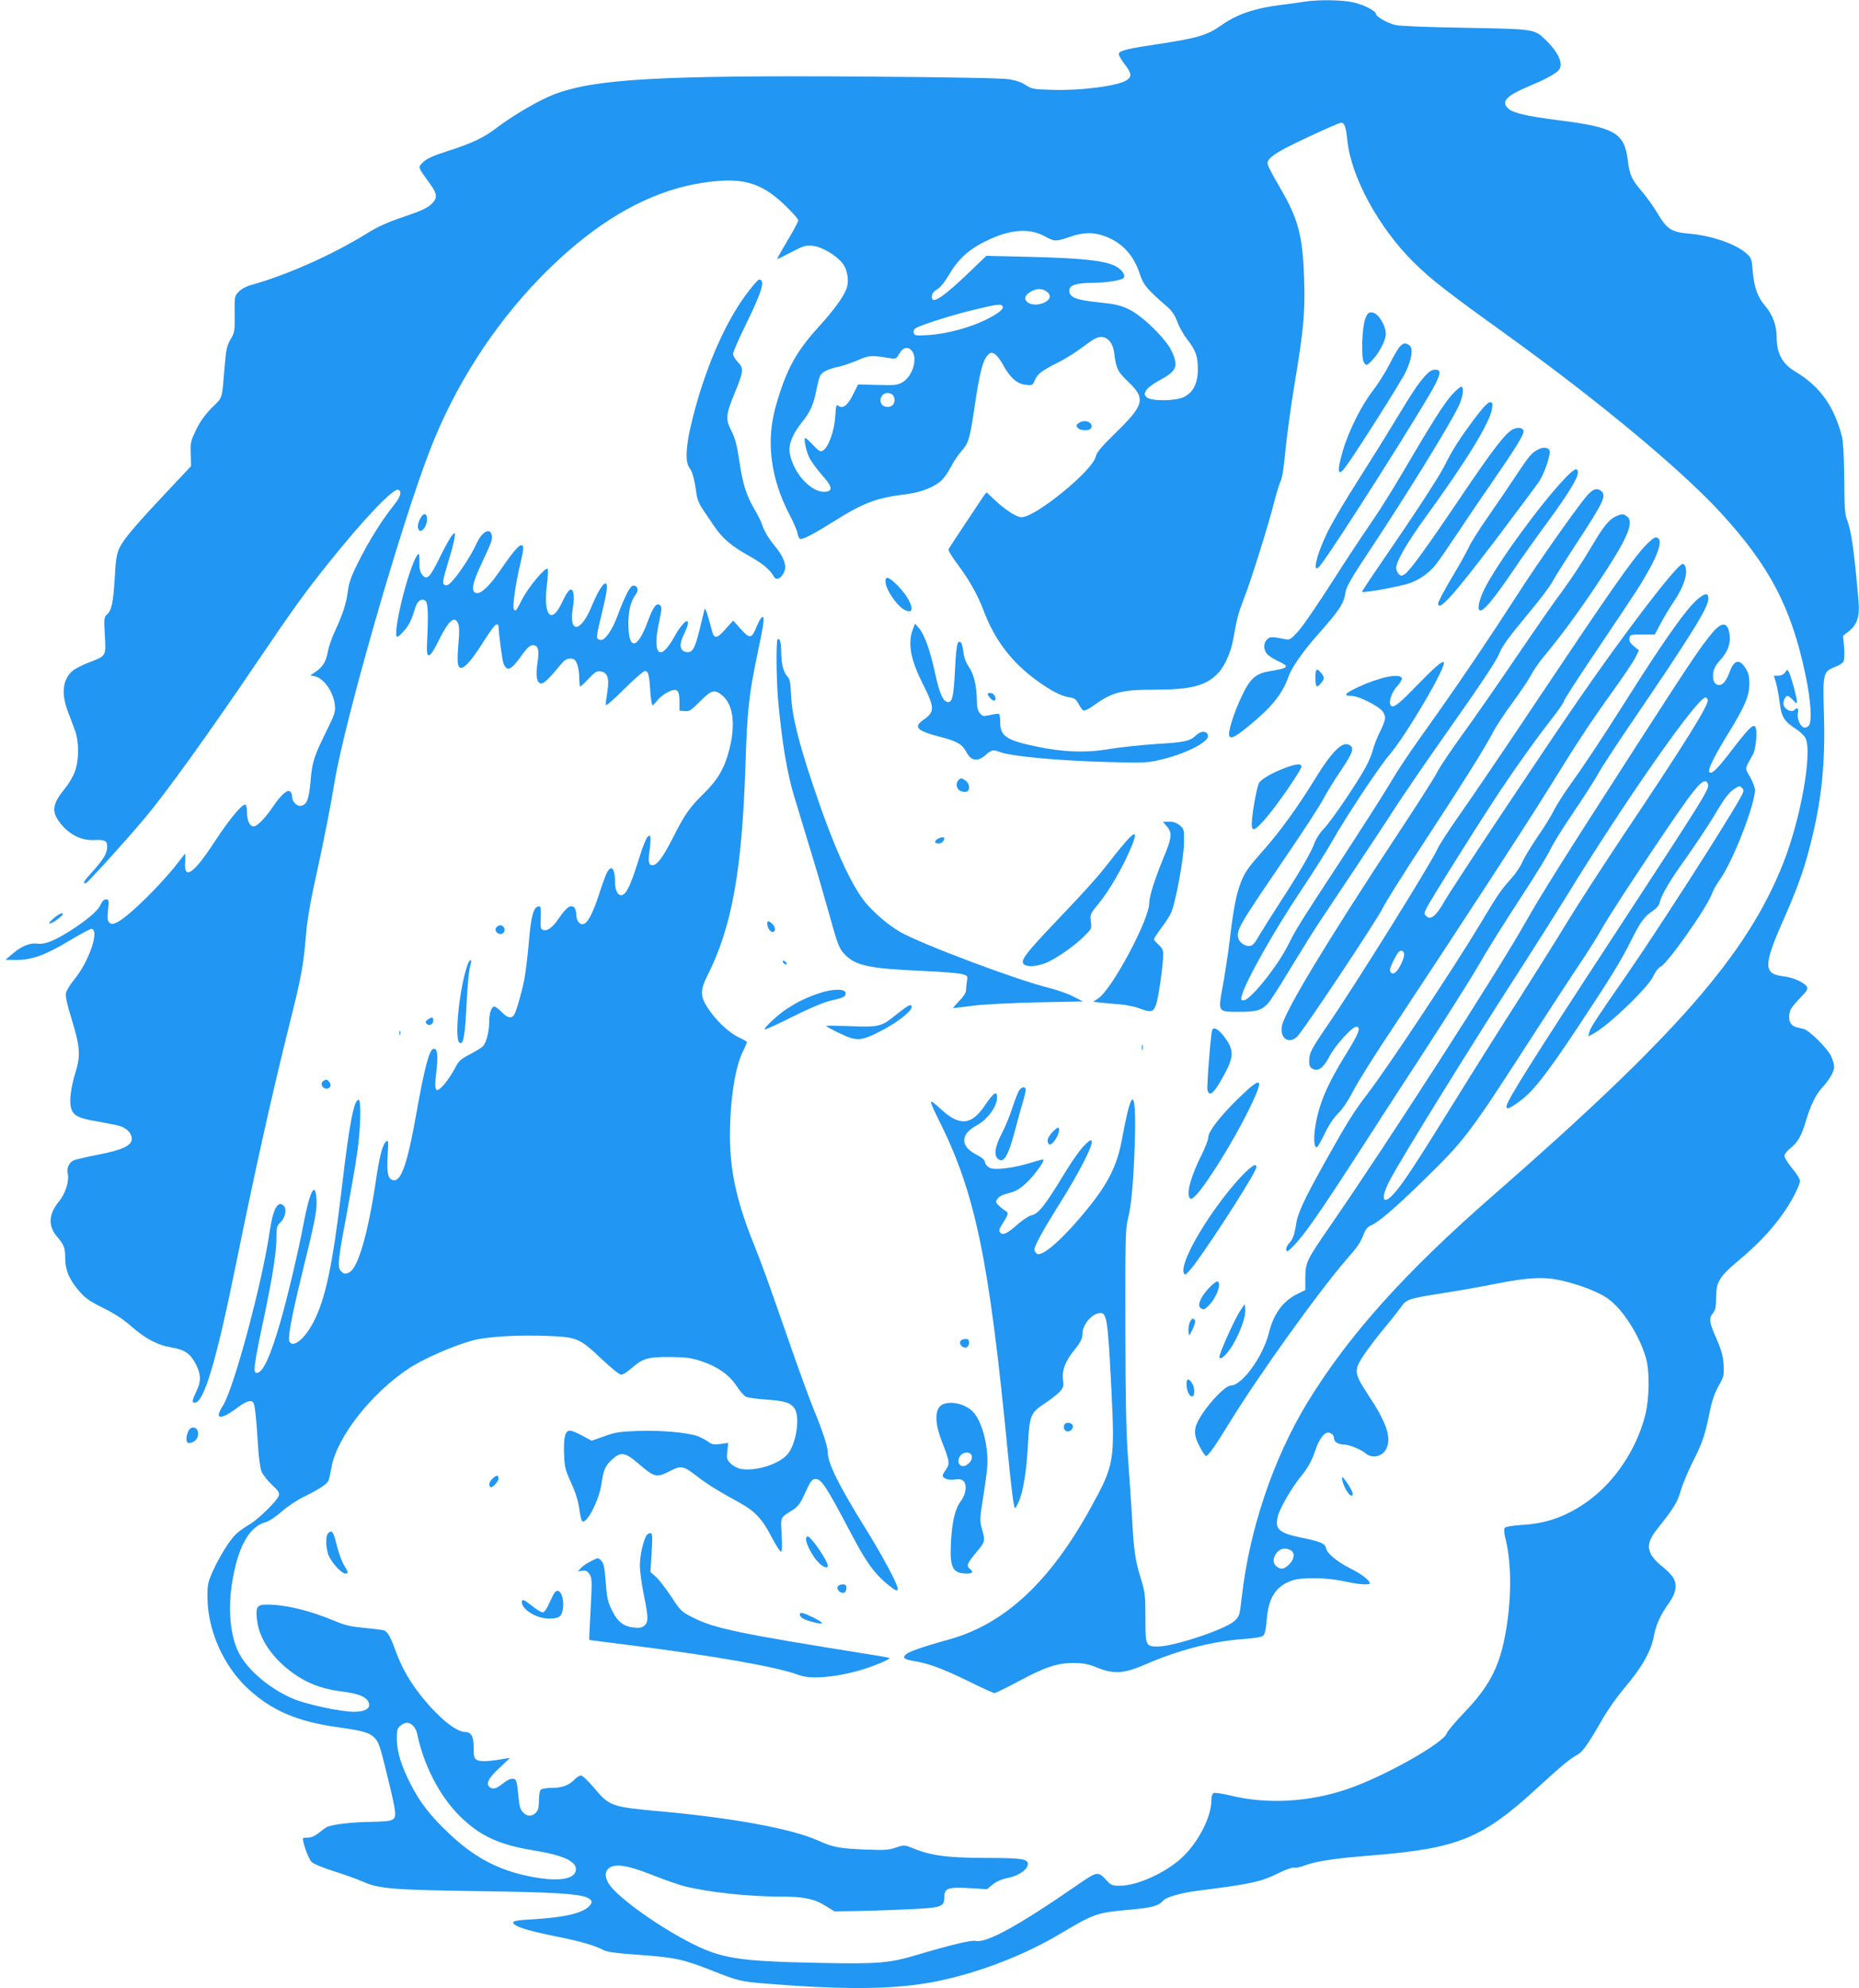 <?xml version="1.0" standalone="no"?>
<!DOCTYPE svg PUBLIC "-//W3C//DTD SVG 20010904//EN"
 "http://www.w3.org/TR/2001/REC-SVG-20010904/DTD/svg10.dtd">
<svg version="1.0" xmlns="http://www.w3.org/2000/svg"
 width="1197pt" height="1280pt" viewBox="0 0 1197 1280"
 preserveAspectRatio="xMidYMid meet">
<g transform="translate(0,1280) scale(0.1,-0.1)"
fill="#2196f3" stroke="none">
<path d="M8405 12790 c-27 -5 -93 -13 -145 -20 -176 -21 -295 -61 -395 -132
-90 -65 -157 -84 -410 -122 -193 -29 -244 -41 -251 -61 -3 -7 13 -37 35 -65
47 -60 51 -83 16 -106 -58 -38 -299 -69 -490 -62 -110 3 -123 6 -160 30 -26
18 -64 31 -110 38 -44 7 -379 13 -910 17 -1351 9 -1758 -15 -2021 -116 -93
-36 -263 -135 -366 -214 -85 -65 -158 -99 -323 -152 -84 -27 -128 -47 -147
-66 -39 -38 -42 -27 44 -147 44 -61 46 -86 7 -125 -27 -26 -65 -44 -177 -82
-105 -35 -169 -64 -240 -108 -223 -138 -513 -267 -742 -331 -34 -9 -66 -27
-83 -44 -27 -28 -27 -31 -26 -144 1 -109 0 -118 -26 -162 -23 -39 -29 -65 -37
-159 -20 -237 -12 -211 -82 -280 -43 -43 -75 -87 -102 -141 -36 -75 -39 -85
-36 -158 l2 -79 -156 -166 c-206 -219 -278 -304 -305 -361 -18 -38 -24 -75
-30 -191 -10 -162 -20 -210 -50 -237 -19 -17 -20 -25 -14 -134 8 -135 10 -132
-103 -175 -40 -15 -87 -39 -104 -53 -64 -54 -75 -146 -32 -259 14 -37 35 -93
46 -123 28 -75 28 -195 -1 -270 -11 -30 -39 -77 -62 -105 -79 -96 -88 -145
-40 -212 60 -83 141 -126 230 -121 68 3 81 -4 81 -43 0 -42 -22 -79 -90 -155
-60 -66 -73 -88 -45 -78 14 6 262 279 378 418 130 154 407 538 717 996 240
354 316 459 465 645 224 280 417 483 449 472 26 -9 15 -47 -30 -102 -72 -89
-159 -228 -225 -360 -47 -94 -62 -135 -69 -190 -10 -79 -31 -144 -83 -258 -20
-42 -41 -102 -46 -132 -12 -65 -32 -98 -79 -130 l-34 -23 30 -6 c58 -13 119
-101 128 -184 5 -43 0 -59 -54 -169 -80 -161 -92 -199 -102 -318 -10 -116 -23
-153 -58 -162 -30 -7 -62 25 -62 63 0 14 -7 27 -16 31 -19 7 -56 -27 -105 -98
-53 -78 -103 -129 -126 -129 -26 0 -43 39 -43 95 0 28 -5 45 -12 45 -23 0
-103 -97 -193 -234 -138 -212 -202 -257 -193 -134 2 32 2 55 -2 51 -3 -5 -24
-30 -45 -58 -114 -147 -321 -349 -392 -383 -27 -13 -35 -13 -48 -2 -13 11 -15
26 -9 82 6 64 5 68 -13 68 -13 0 -25 -11 -33 -30 -15 -37 -66 -83 -164 -150
-122 -81 -193 -112 -244 -105 -50 7 -104 -15 -167 -70 l-40 -34 70 -1 c100 0
186 31 338 122 72 43 137 78 144 78 58 0 -13 -211 -112 -330 -25 -30 -48 -68
-51 -85 -3 -20 9 -75 37 -165 55 -180 59 -235 25 -344 -30 -96 -41 -187 -28
-230 13 -48 49 -66 172 -86 62 -11 127 -24 145 -30 46 -15 77 -52 73 -86 -4
-41 -65 -68 -218 -98 -69 -13 -137 -29 -153 -35 -31 -12 -50 -51 -41 -86 11
-46 -14 -129 -56 -179 -68 -82 -72 -159 -11 -229 43 -50 51 -71 51 -139 0 -77
29 -142 97 -218 35 -39 69 -62 147 -100 68 -33 125 -70 176 -114 97 -85 172
-125 267 -141 83 -14 119 -40 154 -107 33 -65 35 -109 5 -172 -30 -63 -32 -76
-12 -76 59 0 138 264 265 890 125 614 232 1095 351 1572 69 273 85 362 100
548 8 93 27 211 65 380 53 242 89 426 120 610 67 400 425 1646 612 2129 159
412 404 796 707 1109 383 394 765 601 1163 628 175 12 284 -29 417 -157 47
-45 86 -89 86 -98 -1 -9 -32 -68 -70 -131 -38 -63 -67 -116 -66 -118 2 -1 42
19 90 44 78 41 93 46 137 42 59 -6 150 -58 193 -112 34 -42 46 -118 25 -168
-21 -54 -82 -137 -174 -238 -151 -166 -212 -278 -279 -512 -65 -227 -35 -466
87 -700 25 -47 49 -102 52 -122 4 -21 13 -36 21 -36 21 0 98 41 209 111 199
125 277 154 474 178 92 12 179 46 224 89 16 15 42 52 58 83 15 31 46 78 68
103 49 56 55 77 86 286 31 211 52 295 80 328 20 23 26 25 47 15 13 -6 38 -37
55 -69 45 -84 91 -125 146 -131 44 -5 46 -4 60 29 17 41 45 62 147 113 41 20
107 61 145 89 39 29 80 58 92 64 64 35 118 -6 128 -96 11 -92 22 -116 90 -180
113 -108 103 -148 -79 -326 -97 -95 -125 -129 -131 -156 -18 -88 -387 -390
-478 -390 -31 0 -106 49 -172 111 l-53 50 -21 -28 c-18 -26 -209 -314 -224
-339 -3 -6 24 -52 62 -101 74 -100 128 -196 166 -298 69 -182 175 -323 330
-438 96 -71 167 -109 220 -116 33 -5 43 -12 60 -43 11 -21 25 -40 32 -42 7 -3
34 10 60 29 125 90 182 105 401 105 227 0 325 25 401 102 43 42 86 136 101
219 25 142 32 168 69 264 46 117 158 475 196 625 14 57 33 117 41 133 10 18
21 91 30 190 8 88 34 280 58 426 60 356 70 467 63 686 -9 280 -37 385 -157
590 -39 66 -73 130 -76 143 -8 29 9 47 79 90 63 38 374 182 393 182 21 0 31
-29 39 -110 23 -238 203 -568 432 -793 109 -107 209 -185 583 -454 599 -431
1127 -870 1386 -1150 316 -343 458 -612 549 -1046 35 -164 44 -307 21 -329 -9
-10 -23 -15 -32 -11 -24 9 -44 58 -38 92 7 32 -3 40 -24 19 -16 -16 -58 4 -67
31 -7 21 9 61 25 61 5 0 21 -12 35 -27 23 -25 25 -26 25 -8 0 25 -37 161 -51
187 -11 20 -11 20 -25 -1 -9 -13 -26 -21 -43 -21 l-29 0 14 -47 c7 -27 18 -83
23 -125 11 -91 29 -122 101 -168 28 -18 57 -45 65 -61 46 -89 -29 -516 -141
-801 -232 -590 -688 -1112 -1869 -2143 -574 -501 -937 -907 -1201 -1341 -216
-358 -369 -810 -418 -1244 -14 -121 -15 -125 -48 -156 -60 -54 -389 -164 -493
-164 -78 0 -80 5 -80 189 0 141 -3 164 -27 241 -38 121 -47 181 -58 385 -6 99
-18 279 -27 400 -12 168 -16 369 -17 845 -1 557 1 632 16 690 22 85 36 235 44
472 8 216 0 324 -20 295 -14 -18 -34 -103 -62 -252 -31 -169 -88 -283 -225
-451 -156 -192 -292 -311 -324 -284 -8 7 -15 18 -15 24 0 25 54 123 151 278
203 323 287 524 157 379 -23 -26 -72 -97 -108 -156 -133 -219 -173 -270 -222
-280 -16 -4 -56 -31 -89 -60 -65 -58 -92 -70 -110 -49 -8 10 -6 21 10 46 45
71 47 80 26 92 -10 6 -30 21 -43 34 -22 21 -23 25 -9 45 9 14 34 27 71 36 44
10 69 25 111 62 50 46 123 145 113 154 -2 2 -38 -7 -79 -20 -109 -34 -232 -50
-267 -33 -15 8 -28 23 -30 36 -2 15 -19 30 -52 47 -109 55 -109 132 0 191 69
37 130 121 130 179 0 46 -22 32 -78 -51 -88 -131 -165 -136 -289 -20 -76 70
-76 63 -8 -75 236 -470 324 -897 445 -2149 21 -215 37 -341 45 -349 3 -2 13
16 24 40 30 67 51 202 60 373 10 185 17 202 111 263 36 24 78 57 93 73 25 28
27 36 21 79 -7 57 15 117 69 184 44 54 57 80 57 112 0 52 51 118 101 130 56
14 61 -17 85 -486 23 -465 19 -490 -132 -764 -264 -480 -556 -751 -915 -850
-232 -65 -295 -91 -286 -118 2 -6 28 -15 58 -20 91 -13 186 -48 352 -129 87
-43 164 -78 170 -78 7 0 74 33 151 74 177 95 255 121 361 120 63 -1 95 -7 150
-30 108 -43 171 -39 308 20 213 93 433 150 631 164 78 6 122 13 131 23 9 8 17
47 21 99 11 144 58 218 163 255 63 22 225 19 335 -5 94 -21 166 -26 166 -12 0
18 -58 62 -128 96 -83 42 -149 97 -154 129 -4 29 -36 43 -150 66 -157 32 -183
56 -158 147 16 54 92 184 148 251 43 52 72 106 92 168 18 56 48 103 71 110 24
8 49 -10 49 -36 0 -22 29 -39 67 -39 30 0 107 -32 133 -54 42 -38 110 -25 135
25 37 71 5 168 -118 353 -89 136 -91 154 -26 252 25 38 82 113 127 167 45 54
95 117 111 140 36 53 50 57 271 92 91 14 246 41 345 61 206 41 310 46 425 19
114 -27 229 -71 290 -113 94 -65 201 -229 246 -377 28 -90 25 -274 -5 -385
-57 -213 -191 -414 -358 -538 -138 -101 -270 -150 -431 -159 -61 -4 -106 -11
-112 -18 -7 -9 -6 -33 5 -76 40 -166 38 -406 -6 -629 -38 -198 -106 -324 -260
-484 -58 -61 -109 -121 -113 -134 -20 -63 -403 -279 -641 -360 -245 -84 -519
-99 -753 -41 -49 12 -96 19 -106 16 -11 -5 -16 -19 -16 -49 -1 -101 -76 -253
-176 -354 -101 -102 -296 -194 -413 -194 -51 0 -57 3 -92 41 -48 52 -58 50
-176 -32 -384 -266 -592 -380 -662 -364 -27 6 -160 -26 -373 -89 -180 -54
-248 -60 -618 -53 -548 11 -646 27 -860 138 -223 117 -476 303 -515 380 -23
43 -19 76 10 95 42 28 123 14 281 -49 76 -30 168 -62 204 -71 161 -39 414 -66
620 -66 146 0 214 -14 290 -62 l53 -33 136 2 c75 1 225 6 334 11 220 10 237
16 237 77 0 59 22 67 157 60 l118 -7 38 31 c26 20 59 34 99 42 71 14 131 58
126 93 -4 29 -47 35 -268 35 -265 1 -360 15 -497 72 -28 11 -39 11 -84 -5 -45
-16 -70 -18 -198 -13 -166 7 -209 15 -301 57 -170 77 -552 147 -1029 190 -302
27 -318 33 -414 148 -38 45 -77 82 -86 82 -10 0 -28 -12 -42 -26 -34 -37 -79
-54 -147 -54 -32 0 -63 -5 -70 -12 -7 -7 -12 -38 -12 -70 0 -45 -5 -63 -20
-78 -25 -25 -55 -25 -80 0 -22 22 -26 39 -34 126 -3 33 -8 68 -12 77 -9 25
-41 21 -82 -12 -48 -37 -66 -42 -88 -27 -28 21 -10 58 63 126 l67 63 -39 -6
c-95 -17 -152 -19 -173 -8 -19 10 -22 20 -22 80 0 73 -16 101 -56 101 -54 0
-161 85 -263 208 -86 104 -140 196 -181 307 -36 99 -54 130 -77 139 -8 3 -64
10 -124 16 -90 8 -126 16 -197 46 -161 67 -314 104 -433 104 -63 0 -73 -14
-65 -92 11 -112 79 -223 190 -316 107 -89 212 -133 361 -152 103 -13 152 -33
168 -68 17 -38 -19 -62 -93 -62 -85 0 -301 46 -388 82 -154 64 -301 188 -357
303 -53 108 -68 277 -40 450 37 226 109 356 213 385 23 6 66 34 106 69 37 33
100 75 144 96 93 45 148 81 157 103 4 10 13 49 20 88 34 191 253 471 492 631
92 62 282 146 413 183 90 25 299 38 500 29 174 -7 195 -16 334 -148 60 -57
115 -101 126 -101 11 0 42 20 69 44 69 61 104 71 246 70 101 -1 133 -5 201
-27 103 -34 179 -87 227 -160 20 -31 47 -62 59 -68 12 -7 72 -15 132 -19 122
-9 157 -20 183 -59 36 -56 9 -231 -47 -294 -57 -65 -207 -111 -303 -93 -19 4
-47 19 -62 34 -25 24 -27 32 -22 80 l6 53 -50 -7 c-43 -6 -55 -3 -80 15 -16
12 -47 28 -69 36 -65 23 -235 38 -379 33 -119 -4 -147 -8 -219 -34 l-83 -29
-59 32 c-32 18 -68 33 -80 33 -31 0 -42 -43 -38 -150 3 -86 8 -103 45 -185 28
-60 45 -115 52 -164 5 -40 14 -78 19 -83 27 -27 112 137 126 247 11 81 25 112
67 149 58 53 83 49 179 -34 96 -82 109 -84 196 -39 71 36 83 34 179 -40 64
-49 133 -92 269 -166 95 -52 145 -105 202 -216 27 -51 54 -95 61 -97 9 -2 10
24 6 106 -7 122 -13 108 77 165 22 14 43 40 58 72 50 109 57 120 78 123 41 6
69 -38 233 -348 94 -180 148 -256 228 -323 61 -50 73 -55 73 -34 0 28 -94 204
-202 379 -176 283 -248 427 -248 497 0 37 -35 144 -90 276 -23 55 -93 246
-155 425 -167 479 -172 491 -241 665 -103 261 -144 452 -144 676 0 223 33 438
82 537 17 34 29 64 27 66 -2 2 -28 16 -58 31 -64 32 -145 110 -195 188 -48 74
-48 114 0 209 157 311 222 677 244 1358 11 344 22 450 78 715 41 194 47 238
30 233 -7 -3 -23 -29 -35 -59 -33 -82 -44 -84 -103 -19 l-49 55 -47 -52 c-46
-53 -66 -63 -80 -42 -4 7 -17 51 -29 98 -12 47 -25 79 -28 71 -2 -8 -16 -64
-30 -123 -31 -129 -47 -159 -85 -155 -45 5 -52 47 -19 113 60 124 8 110 -62
-16 -93 -167 -144 -113 -96 103 15 70 17 90 7 100 -23 23 -46 -6 -82 -105 -66
-180 -124 -186 -124 -12 0 84 15 143 46 186 22 29 15 59 -14 59 -20 0 -51 -59
-103 -197 -32 -87 -77 -153 -105 -153 -12 0 -23 6 -26 14 -3 7 8 67 25 132 16
66 33 140 36 165 15 101 -35 52 -95 -93 -71 -174 -150 -179 -121 -8 13 82 2
131 -25 109 -8 -7 -28 -40 -43 -73 -69 -151 -124 -93 -100 105 7 54 9 103 5
107 -14 13 -122 -116 -161 -191 -45 -86 -43 -83 -56 -70 -11 11 10 164 42 298
23 96 23 115 5 115 -17 0 -60 -52 -134 -160 -68 -100 -123 -153 -153 -148 -39
5 -30 60 34 195 64 136 71 156 62 183 -15 46 -67 11 -102 -70 -25 -57 -100
-173 -145 -224 -25 -29 -39 -38 -52 -33 -21 8 -18 23 25 166 16 52 32 113 35
135 6 40 6 40 -12 23 -11 -9 -46 -72 -79 -139 -67 -137 -86 -156 -116 -119
-14 17 -19 39 -19 84 0 55 -1 59 -14 42 -58 -84 -165 -525 -127 -525 5 0 25
19 45 42 32 37 47 69 72 152 12 38 38 55 62 40 18 -12 21 -86 12 -266 -7 -121
13 -117 78 15 62 125 101 157 123 100 7 -19 7 -60 1 -124 -5 -53 -7 -111 -4
-128 10 -70 67 -20 174 152 33 53 66 97 74 97 8 0 14 -4 14 -9 0 -41 23 -217
31 -239 22 -58 48 -49 113 42 46 65 65 80 91 70 23 -9 27 -39 15 -117 -12 -81
-3 -127 26 -127 17 0 56 38 117 113 30 37 44 47 68 47 25 0 33 -6 45 -35 7
-19 14 -59 14 -90 0 -30 3 -55 6 -55 3 0 28 23 54 51 39 42 53 50 76 47 45 -5
59 -44 45 -129 -6 -37 -11 -76 -11 -86 0 -11 42 24 118 100 64 64 125 117 134
117 22 0 28 -20 35 -127 3 -51 10 -93 14 -93 5 0 18 13 30 29 12 17 41 40 65
53 62 32 79 20 79 -58 l0 -59 34 -3 c29 -3 40 4 98 62 75 76 95 81 148 35 67
-59 82 -188 40 -348 -30 -116 -72 -189 -160 -276 -97 -96 -124 -134 -203 -290
-65 -127 -101 -175 -131 -175 -26 0 -29 23 -17 107 5 40 6 76 2 80 -14 15 -37
-32 -77 -162 -47 -148 -71 -200 -98 -215 -28 -14 -51 22 -51 80 0 86 -20 114
-49 68 -8 -13 -32 -77 -53 -143 -43 -132 -77 -195 -108 -195 -23 0 -40 28 -40
68 0 16 -6 35 -14 41 -22 19 -50 -1 -97 -70 -42 -62 -76 -86 -104 -75 -14 5
-16 18 -13 79 2 58 0 72 -11 72 -35 0 -52 -60 -66 -233 -8 -93 -22 -202 -30
-243 -20 -96 -54 -211 -67 -226 -18 -22 -43 -14 -78 22 -19 19 -40 35 -47 35
-18 0 -33 -42 -33 -95 0 -67 -19 -141 -42 -162 -11 -10 -50 -34 -87 -53 -58
-31 -69 -42 -93 -90 -16 -30 -46 -75 -67 -100 -57 -65 -67 -50 -52 78 13 110
8 155 -18 150 -26 -5 -56 -115 -105 -388 -61 -348 -102 -468 -154 -458 -34 7
-43 47 -36 158 6 95 5 103 -10 91 -23 -19 -42 -93 -66 -254 -50 -336 -114
-557 -169 -587 -27 -14 -37 -13 -55 6 -25 24 -20 73 35 361 27 148 59 329 69
403 22 148 27 340 9 340 -30 0 -59 -149 -109 -575 -58 -489 -105 -710 -182
-857 -57 -110 -136 -172 -155 -122 -10 27 15 160 81 431 83 337 98 410 94 479
-7 126 -43 59 -83 -152 -33 -177 -106 -484 -151 -639 -63 -215 -108 -316 -147
-323 -31 -6 -25 37 48 382 50 238 75 399 75 487 0 68 3 78 25 99 32 30 43 86
22 107 -38 38 -69 -18 -91 -168 -48 -330 -232 -1014 -302 -1121 -58 -89 -13
-92 99 -7 53 40 91 50 100 25 10 -24 17 -99 27 -252 5 -92 15 -166 24 -187 8
-20 38 -58 66 -85 43 -39 51 -53 45 -71 -10 -33 -134 -154 -190 -186 -28 -16
-65 -42 -83 -59 -43 -39 -111 -150 -154 -246 -30 -69 -33 -83 -32 -170 3 -208
102 -431 255 -576 155 -145 320 -217 588 -254 166 -23 209 -37 240 -76 24 -30
30 -51 92 -307 45 -190 45 -205 -2 -218 -13 -4 -70 -7 -126 -8 -114 -1 -247
-17 -278 -33 -11 -6 -36 -24 -55 -40 -22 -18 -46 -28 -67 -28 -18 0 -33 -2
-33 -5 0 -33 38 -135 57 -152 13 -13 74 -38 141 -59 64 -20 151 -51 192 -69
100 -45 198 -52 760 -60 451 -6 619 -16 677 -40 39 -16 42 -34 11 -62 -45 -41
-160 -67 -343 -78 -124 -7 -148 -12 -139 -27 14 -23 97 -48 264 -82 173 -35
253 -58 318 -91 24 -12 86 -20 226 -30 229 -16 285 -28 465 -99 172 -68 189
-72 341 -85 423 -35 722 -39 955 -11 300 34 665 161 945 327 225 134 243 140
447 158 148 13 194 25 222 59 19 23 122 52 231 65 336 42 401 57 514 113 46
23 87 37 99 34 10 -2 42 4 69 15 67 26 196 46 428 64 559 45 713 108 1070 436
155 142 212 189 256 212 34 18 68 66 160 226 32 57 92 142 132 190 127 150
183 248 203 357 12 65 43 132 96 205 48 68 55 126 20 172 -14 18 -46 49 -71
68 -25 19 -55 52 -66 74 -25 51 -14 92 41 162 106 133 130 173 150 243 11 39
46 124 78 188 64 126 80 174 110 325 14 68 31 118 56 163 35 62 37 70 33 137
-3 56 -13 93 -46 169 -48 110 -50 129 -22 165 16 21 20 41 20 101 0 102 21
134 156 247 161 135 279 276 353 422 17 33 31 70 31 81 0 11 -22 47 -50 80
-27 33 -50 69 -50 80 0 12 17 34 40 52 48 38 69 77 100 180 27 92 63 165 100
205 48 51 80 106 80 137 0 16 -10 48 -21 71 -28 54 -141 165 -176 173 -53 11
-63 15 -78 30 -18 18 -20 66 -4 97 6 12 34 46 62 75 42 43 50 55 41 70 -17 28
-90 60 -153 67 -127 15 -127 71 1 360 91 207 132 320 173 481 74 287 99 527
89 852 -8 255 -5 269 71 298 25 9 50 25 55 35 6 10 7 51 4 92 l-7 74 41 32
c50 41 67 94 59 189 -28 325 -47 460 -75 527 -13 32 -16 81 -17 260 -1 138 -7
239 -14 270 -51 200 -141 327 -303 424 -81 48 -118 116 -118 217 0 77 -25 147
-74 204 -50 59 -72 120 -81 232 -6 73 -9 79 -43 109 -66 58 -219 111 -357 124
-127 11 -150 26 -220 144 -21 34 -61 91 -90 125 -70 82 -82 109 -94 206 -22
174 -84 210 -439 255 -211 27 -300 47 -331 77 -48 44 -13 81 134 143 98 41
165 76 189 101 37 37 4 115 -86 201 -68 66 -72 66 -513 74 -248 4 -419 11
-450 18 -52 12 -125 54 -125 71 0 19 -77 59 -143 74 -72 17 -225 19 -312 6z
m-1678 -1511 c64 -35 71 -35 161 -4 87 30 153 32 227 4 112 -42 184 -120 225
-245 23 -69 46 -96 168 -202 38 -32 55 -57 73 -104 12 -33 40 -83 61 -110 56
-70 71 -111 71 -194 0 -90 -29 -149 -88 -179 -55 -28 -215 -29 -242 -2 -16 16
-16 20 -3 44 8 15 46 43 85 64 113 61 125 90 79 189 -36 78 -187 226 -274 268
-55 27 -85 34 -199 46 -146 15 -186 32 -186 77 0 33 47 48 151 48 88 1 183 16
198 31 17 17 -11 57 -56 79 -71 34 -214 49 -532 57 l-295 7 -105 -101 c-172
-165 -246 -215 -246 -164 0 22 9 34 42 55 15 9 45 48 68 87 64 110 137 173
268 232 138 63 257 68 349 17z m11 -355 c31 -21 28 -50 -8 -69 -87 -45 -178
16 -97 65 39 24 75 25 105 4z m-283 -95 c11 -17 -21 -44 -108 -88 -102 -50
-253 -91 -369 -98 -78 -5 -88 -4 -94 12 -5 12 -1 23 12 32 25 18 234 85 364
116 160 39 186 42 195 26z m-579 -294 c33 -51 -4 -163 -67 -197 -29 -17 -51
-19 -159 -16 l-125 3 -34 -68 c-34 -69 -66 -92 -95 -68 -11 9 -14 -4 -18 -73
-6 -92 -45 -199 -80 -217 -17 -9 -26 -3 -62 35 -23 25 -46 46 -50 46 -13 0 3
-80 25 -126 11 -23 47 -72 79 -109 65 -73 73 -99 37 -109 -89 -22 -217 108
-242 246 -10 54 17 123 79 200 55 68 75 115 96 223 7 33 16 68 21 77 13 24 53
43 118 57 29 6 85 25 124 42 73 32 87 33 209 13 35 -6 39 -4 59 30 26 44 60
48 85 11z m-128 -277 c7 -7 12 -21 12 -33 0 -12 -5 -26 -12 -33 -7 -7 -21 -12
-33 -12 -12 0 -26 5 -33 12 -28 28 -7 78 33 78 12 0 26 -5 33 -12z m2563
-7438 c28 -16 24 -57 -10 -91 -33 -33 -56 -36 -83 -12 -24 21 -23 54 3 87 22
28 56 34 90 16z m-5651 -1130 c11 -11 22 -32 25 -47 42 -204 141 -398 270
-529 129 -130 254 -189 473 -225 202 -33 287 -72 280 -129 -7 -61 -122 -76
-301 -39 -205 41 -363 127 -528 287 -110 105 -175 190 -233 302 -62 121 -90
212 -91 293 0 60 3 71 24 88 30 24 56 24 81 -1z"/>
<path d="M4796 10893 c-123 -170 -236 -423 -316 -709 -62 -223 -75 -352 -40
-397 19 -24 32 -74 45 -169 4 -31 19 -66 42 -100 20 -29 53 -78 74 -109 51
-75 107 -123 224 -189 89 -50 133 -87 160 -135 15 -24 48 -7 65 35 17 40 -4
96 -61 165 -41 49 -70 99 -84 143 -4 13 -24 54 -46 91 -55 95 -77 166 -99 316
-15 100 -27 145 -51 192 -39 76 -36 102 22 244 57 138 59 159 20 198 -17 17
-31 41 -31 53 0 12 36 94 79 182 108 220 131 296 88 296 -7 0 -48 -48 -91
-107z"/>
<path d="M8793 10753 c-24 -55 -30 -260 -10 -288 15 -20 16 -20 44 7 49 47 96
134 96 178 0 56 -49 134 -86 138 -23 3 -30 -2 -44 -35z"/>
<path d="M9013 10568 c-12 -13 -41 -63 -66 -113 -25 -49 -73 -126 -107 -170
-74 -94 -158 -264 -194 -389 -39 -133 -33 -170 17 -103 61 80 362 555 389 614
39 83 48 151 23 170 -26 18 -38 16 -62 -9z"/>
<path d="M9178 10382 c-47 -52 -81 -103 -196 -293 -54 -90 -161 -261 -236
-379 -76 -118 -164 -267 -196 -331 -75 -151 -106 -290 -49 -219 88 109 691
1060 745 1175 32 68 31 85 -5 85 -21 0 -38 -11 -63 -38z"/>
<path d="M9351 10261 c-51 -55 -136 -190 -320 -504 -67 -115 -161 -264 -209
-332 -48 -69 -159 -237 -247 -375 -88 -138 -184 -278 -214 -312 -50 -55 -57
-59 -85 -53 -86 17 -97 17 -116 0 -24 -21 -26 -62 -5 -91 8 -12 39 -33 70 -48
82 -38 77 -46 -49 -67 -92 -15 -127 -47 -182 -164 -54 -115 -92 -241 -77 -256
15 -15 41 0 128 71 143 117 213 204 251 313 20 58 94 164 187 269 145 163 169
201 181 277 5 34 41 96 160 275 241 363 509 799 568 921 29 62 37 125 16 125
-6 0 -32 -22 -57 -49z"/>
<path d="M9493 10103 c-96 -129 -140 -197 -192 -302 -40 -78 -194 -314 -415
-635 -64 -93 -116 -172 -116 -176 0 -10 245 34 305 55 65 23 125 65 168 118
19 23 85 119 147 212 62 94 163 242 224 330 137 198 196 294 196 316 0 25 -34
32 -69 15 -49 -26 -126 -126 -339 -441 -219 -325 -325 -471 -358 -492 -19 -12
-24 -12 -38 2 -9 9 -16 27 -16 40 0 40 71 163 185 320 268 368 421 618 432
705 5 35 3 40 -14 40 -13 0 -46 -35 -100 -107z"/>
<path d="M6945 10076 c-16 -12 -17 -16 -6 -30 17 -21 80 -21 87 -1 15 37 -43
59 -81 31z"/>
<path d="M9894 9901 c-37 -22 -53 -43 -148 -186 -40 -60 -116 -172 -169 -248
-53 -76 -107 -162 -120 -191 -13 -29 -63 -118 -111 -198 -47 -80 -86 -153 -86
-162 0 -59 96 47 381 423 134 178 256 341 271 364 31 48 72 166 66 193 -5 26
-46 29 -84 5z"/>
<path d="M10074 9718 c-158 -167 -430 -540 -514 -706 -38 -75 -51 -142 -28
-142 25 0 87 75 203 245 59 88 164 235 232 327 129 176 193 280 193 316 0 36
-24 25 -86 -40z"/>
<path d="M10205 9593 c-90 -114 -312 -431 -425 -607 -189 -293 -368 -558 -526
-781 -191 -268 -235 -333 -327 -486 -41 -68 -175 -277 -297 -464 -260 -396
-287 -440 -335 -537 -67 -136 -245 -358 -287 -358 -17 0 -19 4 -13 28 23 92
214 430 394 697 70 105 158 244 195 310 84 149 298 471 362 545 109 127 372
575 350 597 -9 10 -61 -35 -169 -146 -116 -120 -150 -147 -168 -136 -22 14 -3
83 36 126 20 22 34 46 32 52 -11 35 -141 9 -279 -55 -90 -42 -102 -58 -44 -58
42 0 169 -63 196 -97 27 -35 25 -52 -13 -131 -19 -37 -39 -89 -46 -117 -7 -27
-28 -79 -48 -115 -60 -109 -221 -346 -269 -395 -25 -26 -51 -66 -60 -92 -20
-57 -96 -189 -216 -373 -52 -80 -113 -178 -137 -217 -36 -63 -46 -73 -70 -73
-35 0 -71 33 -71 66 0 51 27 95 308 507 112 164 222 332 243 374 22 41 71 121
109 177 76 112 90 146 66 165 -45 38 -114 -26 -230 -216 -112 -181 -223 -335
-325 -450 -107 -121 -124 -146 -151 -213 -29 -74 -47 -163 -70 -358 -11 -92
-32 -230 -46 -306 -32 -175 -35 -170 108 -170 110 0 142 10 184 56 12 12 75
110 139 217 65 107 148 240 184 295 37 56 146 219 242 363 96 144 213 321 260
395 48 73 184 273 304 443 246 349 337 486 359 538 21 52 59 103 194 266 66
79 132 166 147 195 15 28 85 139 155 246 171 261 193 306 164 335 -31 30 -61
18 -109 -42z"/>
<path d="M2705 9460 c-18 -35 -19 -66 -3 -76 18 -11 48 34 48 72 0 43 -24 46
-45 4z"/>
<path d="M10405 9476 c-42 -18 -83 -68 -150 -183 -69 -117 -150 -239 -232
-348 -32 -44 -151 -215 -263 -380 -112 -165 -266 -387 -343 -493 -77 -106
-151 -217 -164 -245 -14 -29 -132 -214 -263 -412 -442 -670 -718 -1127 -736
-1220 -14 -79 44 -120 98 -69 40 38 515 752 552 829 15 33 129 214 252 402
269 411 410 636 454 723 18 36 75 123 127 194 53 71 107 152 121 180 14 28 55
87 92 131 103 124 208 267 325 441 203 303 252 412 200 450 -23 17 -31 17 -70
0z"/>
<path d="M10586 9278 c-84 -92 -236 -310 -669 -958 -214 -321 -446 -663 -515
-760 -68 -96 -134 -198 -146 -225 -43 -95 -523 -866 -711 -1140 -103 -151
-115 -174 -115 -225 0 -33 4 -42 25 -52 35 -16 67 8 107 84 37 70 144 188 171
188 33 0 17 -43 -65 -174 -123 -198 -178 -328 -200 -476 -12 -78 -5 -136 13
-124 6 3 28 44 50 89 25 52 57 99 84 126 27 26 66 83 97 144 29 55 116 195
192 310 513 775 955 1454 1094 1680 149 242 251 397 385 583 64 89 129 185
144 213 l26 52 -32 26 c-24 20 -32 34 -29 52 3 23 6 24 83 24 l80 0 40 75 c22
41 59 103 82 136 60 88 89 171 77 219 -3 14 -12 25 -19 25 -35 0 -371 -439
-683 -892 -248 -361 -810 -1206 -853 -1283 -51 -91 -88 -121 -115 -93 -16 15
-15 19 4 57 29 56 304 494 428 684 128 195 267 390 373 526 44 56 81 109 81
117 0 8 89 146 197 306 290 432 288 429 342 524 80 139 100 224 51 224 -10 0
-43 -28 -74 -62z m-1545 -2628 c-4 -32 -35 -93 -55 -109 -17 -15 -36 -7 -36
15 0 16 35 90 53 112 17 22 42 10 38 -18z"/>
<path d="M5703 9043 c8 -47 70 -137 113 -164 87 -53 63 49 -35 150 -61 63 -86
67 -78 14z"/>
<path d="M10949 8957 c-71 -48 -213 -245 -489 -682 -154 -243 -267 -413 -358
-539 -36 -50 -78 -117 -95 -150 -16 -34 -63 -110 -104 -169 -41 -60 -86 -134
-100 -165 -13 -31 -47 -80 -74 -110 -62 -68 -85 -101 -196 -287 -165 -275
-605 -939 -730 -1100 -84 -109 -130 -183 -267 -428 -141 -253 -181 -338 -191
-412 -10 -64 -21 -95 -47 -122 -11 -11 -18 -29 -16 -40 4 -15 14 -9 55 35 64
66 170 219 397 570 98 152 289 448 426 657 136 209 284 443 330 520 113 193
172 286 331 531 76 116 149 237 163 268 14 31 81 139 149 239 68 100 140 213
160 250 20 37 110 174 198 304 391 573 509 762 509 817 0 36 -13 39 -51 13z"/>
<path d="M5880 8755 c-37 -94 -19 -197 63 -360 76 -151 76 -178 6 -227 -70
-49 -49 -72 106 -112 113 -30 141 -47 170 -102 28 -53 71 -59 121 -15 38 34
49 36 91 20 74 -28 372 -56 703 -65 204 -6 246 -5 315 11 167 36 329 116 323
159 -5 32 -45 33 -77 2 -39 -38 -75 -45 -261 -56 -91 -6 -221 -20 -290 -31
-155 -27 -300 -22 -478 15 -196 42 -232 66 -232 161 0 24 -3 46 -8 49 -4 2
-29 -1 -56 -7 -46 -10 -50 -9 -67 12 -13 16 -19 39 -19 75 0 93 -19 176 -50
220 -18 26 -32 60 -36 92 -8 64 -18 84 -35 67 -8 -8 -15 -72 -20 -178 -8 -163
-17 -205 -43 -205 -33 0 -57 54 -86 190 -30 138 -66 241 -99 281 l-29 34 -12
-30z"/>
<path d="M11027 8728 c-77 -92 -137 -181 -499 -743 -471 -731 -608 -950 -712
-1134 -185 -326 -875 -1398 -1246 -1936 -158 -229 -164 -241 -165 -340 l0 -80
-47 -23 c-95 -45 -157 -128 -188 -254 -38 -152 -173 -338 -246 -338 -31 0
-125 -95 -185 -186 -55 -85 -58 -124 -14 -208 17 -32 35 -59 40 -59 14 -1 58
61 158 224 180 293 558 821 740 1033 87 100 95 113 121 179 10 24 25 41 43 48
44 16 157 113 322 274 289 282 300 296 735 970 92 143 218 335 279 427 62 91
132 203 156 248 46 83 363 564 508 770 113 161 153 197 170 154 12 -31 -5 -59
-610 -984 -528 -807 -687 -1060 -687 -1094 0 -21 24 -11 87 36 85 62 173 175
371 473 220 332 276 424 344 559 61 122 88 159 139 191 24 16 41 36 45 53 13
54 64 140 173 292 60 85 140 205 176 265 73 123 97 154 138 180 26 16 30 17
44 2 14 -14 13 -21 -17 -74 -98 -174 -539 -861 -732 -1138 -187 -269 -227
-330 -234 -358 l-7 -29 30 16 c95 49 351 294 388 371 14 30 34 56 48 62 45 21
301 384 331 472 8 21 30 61 50 88 83 115 225 480 226 577 0 16 -14 53 -31 83
-35 61 -37 48 19 148 20 36 29 162 13 178 -15 15 -46 -16 -152 -155 -93 -121
-127 -154 -142 -139 -13 13 26 94 119 246 108 175 137 244 138 320 1 43 -5 70
-19 94 -42 72 -78 67 -108 -15 -21 -56 -43 -84 -67 -84 -25 0 -40 21 -40 58 0
40 12 65 55 113 40 45 59 99 52 151 -11 84 -48 89 -110 16z m-31 -433 c11 -27
-146 -280 -544 -873 -133 -200 -293 -447 -356 -550 -62 -103 -202 -326 -311
-497 -109 -170 -302 -476 -428 -680 -254 -410 -328 -521 -386 -584 -70 -76
-83 -24 -22 91 73 140 541 896 853 1378 90 140 214 336 275 435 380 621 851
1295 905 1295 5 0 11 -7 14 -15z"/>
<path d="M5007 8683 c-11 -10 -8 -263 3 -388 26 -280 57 -467 103 -620 14 -44
56 -185 95 -313 40 -128 96 -322 127 -432 60 -218 69 -241 112 -282 68 -65
158 -84 483 -98 124 -5 242 -15 264 -21 37 -10 38 -12 32 -47 -3 -20 -6 -47
-6 -60 0 -13 -18 -41 -45 -67 -24 -25 -41 -45 -37 -45 4 0 59 7 122 15 64 9
247 18 414 22 l299 6 -65 33 c-35 18 -102 41 -149 53 -201 48 -828 283 -966
363 -70 40 -165 121 -220 187 -95 116 -210 372 -337 753 -97 289 -136 451
-142 578 -4 88 -8 108 -25 126 -25 27 -38 80 -39 159 0 59 -10 92 -23 78z"/>
<path d="M8470 8435 c0 -61 9 -68 39 -29 21 27 20 35 -7 67 -25 28 -32 20 -32
-38z"/>
<path d="M6360 8333 c1 -14 27 -43 39 -43 23 0 7 45 -16 48 -13 2 -23 0 -23
-5z"/>
<path d="M8274 7856 c-72 -26 -142 -66 -165 -92 -15 -19 -49 -206 -49 -272 0
-51 24 -38 97 48 76 90 223 304 223 325 0 21 -34 18 -106 -9z"/>
<path d="M6172 7778 c-21 -21 -14 -57 12 -70 14 -6 32 -8 40 -5 24 9 20 53 -6
71 -27 19 -31 19 -46 4z"/>
<path d="M7515 7478 c34 -40 30 -73 -22 -197 -56 -136 -93 -251 -93 -294 0
-107 -239 -554 -328 -614 l-33 -22 43 -5 c24 -3 78 -8 122 -11 43 -3 102 -15
130 -26 78 -29 92 -26 110 24 15 41 46 257 46 325 0 25 -8 41 -30 60 -16 15
-30 30 -30 35 0 5 21 37 46 71 26 33 55 79 65 101 29 65 81 350 83 448 1 85 0
90 -27 113 -20 17 -40 24 -68 24 l-41 0 27 -32z"/>
<path d="M7264 7398 c-22 -24 -70 -81 -106 -128 -85 -110 -156 -190 -360 -404
-189 -198 -227 -248 -208 -271 17 -21 79 -19 139 4 62 23 186 108 251 173 50
49 50 50 44 96 -6 46 -4 49 54 120 65 80 145 217 199 342 45 104 41 125 -13
68z"/>
<path d="M6038 7399 c-25 -14 -22 -29 6 -29 20 0 36 16 36 36 0 7 -25 4 -42
-7z"/>
<path d="M342 6885 c-29 -26 -32 -33 -16 -29 12 3 37 19 55 34 26 22 30 29 16
30 -9 0 -34 -16 -55 -35z"/>
<path d="M4940 6854 c0 -24 19 -54 35 -54 21 0 19 34 -3 53 -23 21 -32 21 -32
1z"/>
<path d="M3207 6839 c-22 -13 -22 -36 1 -48 32 -17 57 24 29 47 -8 7 -18 7
-30 1z"/>
<path d="M3012 6593 c-50 -132 -88 -471 -55 -504 23 -23 36 34 44 191 9 181
17 270 29 311 11 37 -4 38 -18 2z"/>
<path d="M5040 6612 c0 -12 19 -26 26 -19 2 2 -2 10 -11 17 -9 8 -15 8 -15 2z"/>
<path d="M5272 6405 c-84 -29 -131 -52 -206 -100 -56 -36 -150 -124 -142 -132
3 -3 83 33 178 81 109 55 199 92 243 103 88 20 100 26 100 49 0 30 -83 30
-173 -1z"/>
<path d="M5830 6313 c-14 -10 -48 -36 -77 -59 -77 -62 -102 -68 -280 -60 -84
3 -153 4 -153 1 0 -3 37 -24 82 -45 113 -55 140 -54 268 12 101 51 200 127
200 154 0 18 -10 18 -40 -3z"/>
<path d="M2754 6236 c-15 -11 -16 -17 -7 -27 16 -16 43 -4 43 21 0 24 -9 25
-36 6z"/>
<path d="M7805 6168 c-9 -28 -36 -363 -30 -385 12 -51 46 -18 115 112 51 97
53 142 9 208 -43 65 -84 93 -94 65z"/>
<path d="M2572 6150 c0 -14 2 -19 5 -12 2 6 2 18 0 25 -3 6 -5 1 -5 -13z"/>
<path d="M7352 6055 c0 -16 2 -22 5 -12 2 9 2 23 0 30 -3 6 -5 -1 -5 -18z"/>
<path d="M2082 5841 c-21 -13 -10 -46 16 -49 27 -4 40 22 22 43 -14 17 -20 18
-38 6z"/>
<path d="M7978 5733 c-121 -118 -198 -217 -198 -255 0 -16 -20 -67 -44 -115
-66 -131 -97 -241 -77 -273 8 -12 14 -11 36 10 64 60 242 345 341 545 108 220
97 238 -58 88z"/>
<path d="M6561 5778 c-7 -12 -27 -62 -43 -111 -15 -49 -46 -123 -68 -165 -43
-82 -52 -140 -24 -163 37 -31 67 20 113 196 17 66 40 149 51 184 10 35 17 68
14 73 -9 15 -29 8 -43 -14z"/>
<path d="M6778 5513 c-31 -34 -39 -55 -28 -73 7 -12 11 -11 25 0 32 26 59 100
37 100 -5 0 -20 -12 -34 -27z"/>
<path d="M8024 5258 c-26 -24 -75 -79 -111 -123 -194 -242 -334 -509 -283
-540 5 -3 33 27 63 67 135 184 397 595 397 624 0 24 -19 16 -66 -28z"/>
<path d="M7777 4500 c-49 -54 -69 -107 -46 -121 20 -13 24 -12 54 19 50 49 85
152 51 152 -8 0 -34 -23 -59 -50z"/>
<path d="M7987 4364 c-37 -55 -139 -282 -135 -301 5 -28 62 31 100 104 46 88
70 164 66 205 l-3 33 -28 -41z"/>
<path d="M7659 4283 c-5 -15 -8 -41 -6 -57 3 -31 3 -31 26 17 21 45 21 67 0
67 -5 0 -14 -12 -20 -27z"/>
<path d="M6183 4164 c-8 -21 19 -46 40 -38 9 3 17 17 17 30 0 19 -5 24 -25 24
-14 0 -28 -7 -32 -16z"/>
<path d="M7640 3891 c0 -42 17 -81 35 -81 20 0 20 58 -1 88 -21 30 -34 28 -34
-7z"/>
<path d="M6073 3760 c-55 -22 -58 -112 -8 -241 50 -126 52 -144 26 -179 -11
-16 -21 -34 -21 -39 0 -19 41 -33 79 -26 29 5 42 2 56 -11 23 -24 15 -84 -19
-129 -36 -47 -56 -131 -63 -267 -8 -162 11 -198 102 -198 38 0 44 10 20 30
-24 20 -19 33 41 106 60 73 59 68 33 165 -10 39 -9 66 9 175 12 71 24 161 28
199 12 132 -29 299 -89 364 -46 50 -137 74 -194 51z m185 -337 c4 -28 -33 -65
-61 -61 -29 4 -35 43 -11 69 24 27 68 22 72 -8z"/>
<path d="M6857 3633 c-13 -12 -7 -41 10 -47 21 -8 48 17 40 38 -6 16 -38 22
-50 9z"/>
<path d="M1212 3585 c-17 -37 -15 -75 4 -75 27 0 52 19 58 46 13 51 -41 76
-62 29z"/>
<path d="M3170 3280 c-20 -20 -25 -41 -13 -53 10 -11 53 34 53 55 0 24 -15 23
-40 -2z"/>
<path d="M8645 3263 c14 -59 65 -120 65 -78 0 16 -56 105 -67 105 -3 0 -2 -12
2 -27z"/>
<path d="M2112 2928 c-15 -15 -15 -79 0 -131 14 -46 85 -127 111 -127 22 0 22
4 -8 54 -14 23 -33 76 -44 118 -25 101 -33 112 -59 86z"/>
<path d="M4161 2913 c-22 -42 -41 -132 -41 -192 0 -36 12 -120 25 -186 30
-146 31 -176 5 -200 -15 -13 -31 -17 -68 -13 -67 7 -105 36 -142 112 -27 54
-32 79 -40 181 -7 97 -13 122 -29 138 -19 20 -19 20 -63 -2 -25 -12 -54 -32
-66 -44 l-22 -24 29 5 c23 3 33 -1 47 -23 16 -25 17 -42 7 -224 -6 -108 -10
-197 -9 -198 0 -1 114 -16 251 -33 557 -70 960 -141 1100 -194 101 -38 351 1
538 84 27 12 47 23 45 26 -2 2 -62 13 -134 24 -839 134 -991 166 -1129 235
-78 39 -82 43 -142 135 -35 52 -79 110 -99 128 l-36 32 8 125 c6 111 5 125 -9
125 -9 0 -20 -8 -26 -17z"/>
<path d="M5190 2891 c0 -31 44 -114 80 -150 31 -31 60 -41 60 -21 0 30 -101
179 -127 188 -8 2 -13 -5 -13 -17z"/>
<path d="M5393 2584 c-7 -20 22 -45 43 -37 8 3 14 16 14 29 0 19 -5 24 -25 24
-15 0 -28 -7 -32 -16z"/>
<path d="M3572 2548 c-6 -7 -22 -39 -36 -70 -16 -37 -31 -58 -42 -58 -9 0 -39
18 -66 40 -54 43 -68 48 -68 26 0 -48 94 -105 173 -106 66 0 83 11 91 60 12
77 -21 145 -52 108z"/>
<path d="M5150 2406 c0 -20 32 -36 98 -52 61 -14 59 -3 -6 30 -70 35 -92 40
-92 22z"/>
</g>
</svg>
